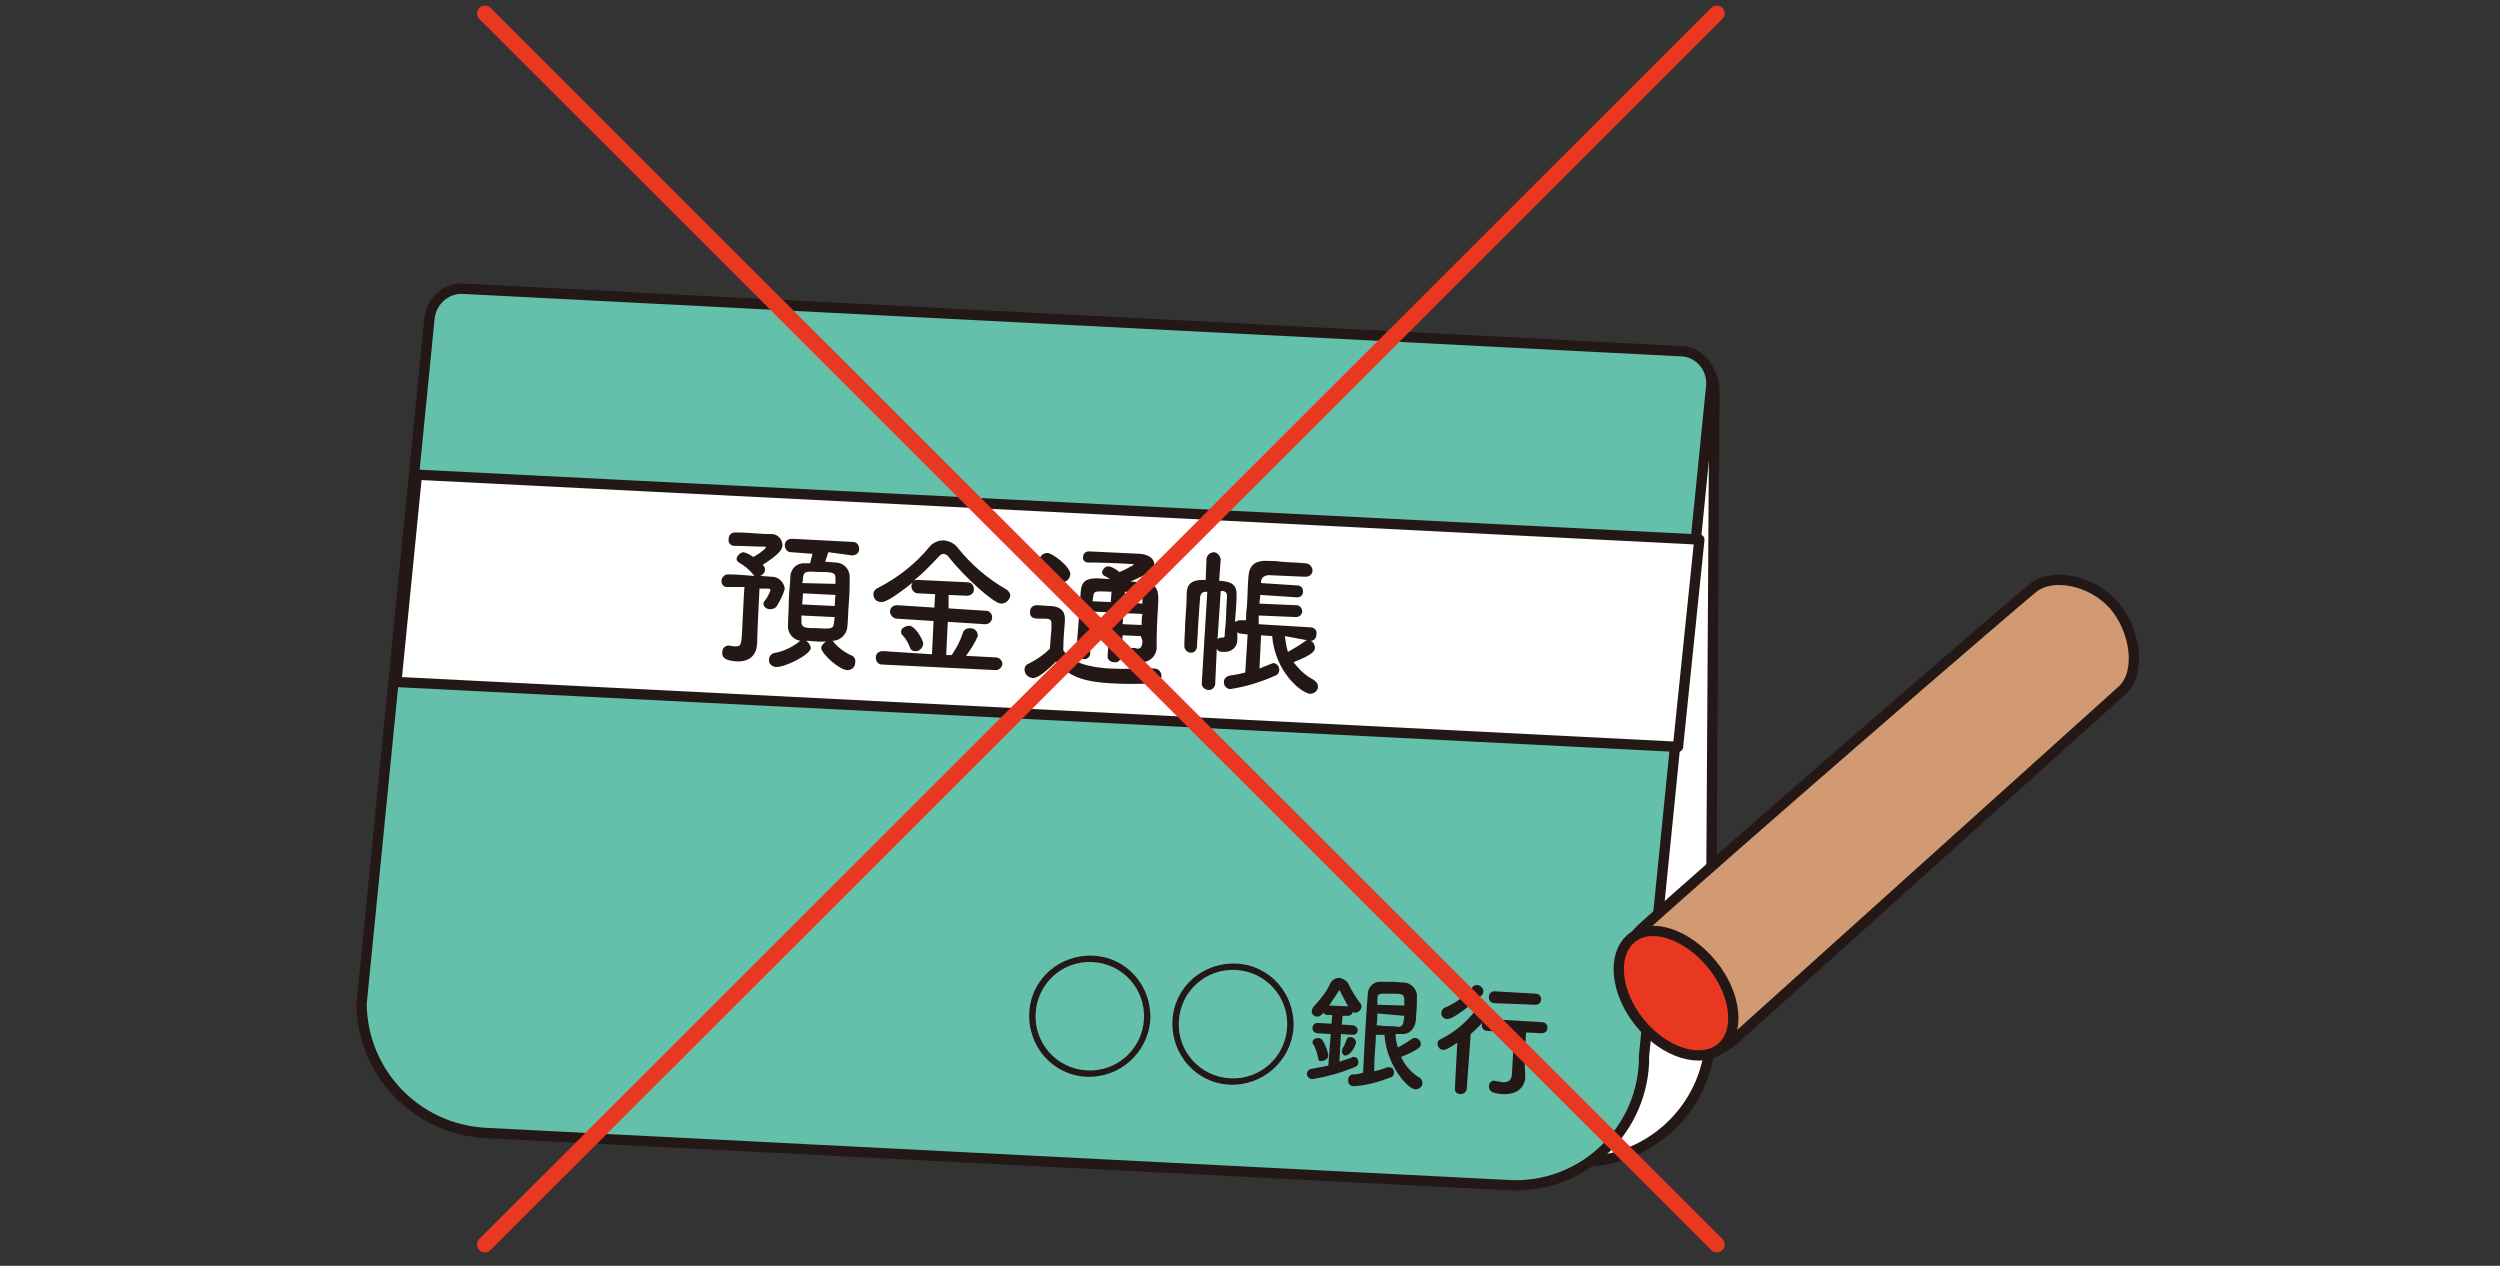 <svg version="1.1" id="レイヤー_1" xmlns="http://www.w3.org/2000/svg" xmlns:xlink="http://www.w3.org/1999/xlink" x="0" y="0" viewBox="0 0 316 160" xml:space="preserve"><rect x="0" y="0" width="316" height="160" fill="#333333" stroke="none"/><style>.st1{fill:#fff;stroke:#231815;stroke-width:1.3;stroke-linecap:round;stroke-linejoin:round}</style><g id="レイヤー_2_1_"><g id="contents"><defs><path id="SVGID_1_" d="M0 0h316v160H0z"/></defs><clipPath id="SVGID_2_"><use xlink:href="#SVGID_1_" overflow="visible"/></clipPath><g clip-path="url(#SVGID_2_)"><path class="st1" d="M69.7 140.2l129.4 6.6c9 .5 16.7-6.5 17.1-15.5v-.8l.5-81c.1-2.7-2.1-5-4.8-5.1L60 36.6c-2.8-.2-5.1 1.9-5.3 4.7v.3l-.5 82.2c0 8.8 6.8 15.9 15.5 16.4z"/><path d="M61.3 143.2l129.4 6.6c9 .5 16.7-6.5 17.1-15.5v-.8l8.5-84.7c.2-2.2-1.4-4.2-3.6-4.4h-.1L58.5 36.5c-2.1-.1-3.9 1.5-4.2 3.6l-8.6 86.8c.1 8.7 6.9 15.8 15.6 16.3z" fill="#64c0ab" stroke="#231815" stroke-width="1.3" stroke-linecap="round" stroke-linejoin="round"/><path class="st1" d="M52.7 60l-2.6 26.2 162 8.2 2.7-26.2z"/><path d="M95.8 78.5c0 .3-.1 2.1-.1 2.8v.1c-.1 1.3-.8 2.3-2.7 2.2-.8-.1-1.8-.2-1.7-1.2 0-.5.4-.8.8-.8h.2c.2.1.5.1.7.1.7 0 .7-.3.8-1.9.1-1.8.2-4.5.3-5.6h-2.2c-.4 0-.7-.3-.7-.7v-.1c0-.4.4-.8.8-.8.9 0 2.2.1 3.4.2-.1-.1-.2-.1-.2-.2-.5-.6-1.1-1.1-1.8-1.5-.2-.1-.3-.3-.3-.5.1-.4.5-.8.9-.8.4.1.8.3 1.2.6.3-.1 1.5-.9 1.6-1.2 0-.1 0-.1-.1-.1-1 0-2.7-.1-3.8-.1h-.1c-.4 0-.8-.4-.7-.8v-.1c0-.5.4-.8.8-.8 1.1 0 2.6.1 3.8.2h.8c.7 0 1.3.5 1.4 1.3v.1c0 .5-.3 1.1-2.5 2.5.4.3.4.9 0 1.2-.1.1-.2.2-.4.2.6 0 1.2.1 1.6.1.8 0 1.5.7 1.6 1.5-.2.8-.6 1.5-1 2.2-.2.3-.5.4-.9.4s-.8-.3-.8-.7c0-.2.1-.3.2-.4.3-.4.5-.8.7-1.3 0-.1-.1-.2-.3-.2H96l-.2 4.1zm8.9-8.7c-.1.4-.3.9-.4 1.2l1.3.1c1 0 1.8.8 1.8 1.8 0 .9 0 2.1-.1 3.2s-.1 2.3-.2 3.2c-.1.9-.9 1.7-1.9 1.7.1.1.2.1.2.2.6.7 1.3 1.2 2.1 1.6.4.1.7.5.6.9 0 .6-.4 1-1 1-1 0-3.3-2.1-3.3-2.8 0-.3.3-.6.6-.8h-.7c-.6 0-1.2-.1-1.8-.1.3.2.5.5.6.9-.1.9-3.4 2.5-4.4 2.4-.5 0-.9-.4-.9-.8v-.1c0-.5.4-.9.9-.9 1-.2 2-.7 2.8-1.3.1-.1.2-.2.3-.2-.9-.1-1.6-.9-1.6-1.8s.1-2 .1-3.1.2-2.3.2-3.3c.1-1 .9-1.7 1.9-1.6h.6l.3-1.2-2.7-.2c-.5 0-.8-.4-.8-.9s.4-.8.9-.8l7.7.4c.5 0 .8.4.8.9s-.4.8-.9.8l-3-.4zm-3.4 8v.8c0 .7.4.8 1.8.8 2 .1 2.2.1 2.3-.6 0-.2.1-.5.1-.8l-4.2-.2zm4.3-2.6l-4.1-.2-.1 1.4 4.1.2.1-1.4zm0-1.4v-.7c0-.7-.2-.8-2.1-.8-1.6-.1-1.9-.1-2 .7 0 .2 0 .4-.1.7l4.2.1zm5.9 10.2c-.5 0-.8-.4-.8-.9s.4-.8.9-.8l6.2.4.2-4.2-4.6-.3c-.5 0-.8-.4-.9-.8v-.1c0-.5.4-.8.9-.8h.1l4.6.3.1-1.7-2.1-.1c-.5 0-.8-.3-.9-.8v-.1c0-.2.1-.4.2-.5-3 2.4-3.7 2.5-4 2.5-.6 0-1-.4-1-1 0-.4.3-.7.6-.8 2.5-1.3 4.7-3 6.5-5.2.4-.5 1.1-.8 1.8-.8.7.1 1.4.4 1.8 1 1.7 2.1 3.8 3.9 6.1 5.2.3.2.5.5.5.8-.1.6-.6 1-1.2 1-1-.1-4.6-3.4-6.6-5.9-.1-.2-.3-.3-.6-.4-.2 0-.4.1-.6.3-1 1.1-2.1 2.2-3.2 3.1.2-.1.4-.1.5-.1l6.3.3c.5 0 .8.4.8.9s-.4.8-.9.8l-2.3-.1v1.7l4.7.3c.5 0 .8.4.8.8v.1c0 .4-.4.8-.8.8h-.1l-4.7-.3-.2 4.2h.7c.6-.9 1.1-1.8 1.4-2.8.1-.4.5-.6.9-.6.6 0 1 .4 1 1-.4.9-.9 1.7-1.5 2.5l3.8.2c.4 0 .8.4.8.8s-.4.8-.8.8h-.1l-14.3-.7zm4.1-1.7c-.3 0-.5-.2-.6-.5-.2-.6-.6-1.2-1-1.6-.1-.1-.1-.2-.1-.4 0-.4.6-.7 1-.7.8 0 1.8 1.8 1.8 2.3-.1.6-.6 1-1.1.9zm14.9 3.4c-.6-.1-1-.5-1-1.1 0-.3.2-.6.5-.7 1-.5 1.9-1.1 2.7-1.9.1-.9.1-1.6.2-2.4v-.8c0-.5-.2-.6-.9-.6h-.8c-.4 0-1.1-.1-1-.9 0-.5.4-.8.8-.8.7 0 1.2.1 1.9.1 1.2.1 1.8.7 1.7 1.9s-.2 2.5-.2 3.7c1.1 1.6 3.1 2.1 5.8 2.3 1.9.1 4.1 0 5.6 0h.1c.5 0 .9.4.9.9v.1c0 .5-.5.9-1 .9-1.2 0-3 .1-4.8 0-4.5-.2-5.9-1-7.5-2.8-1 1-2.3 2.2-3 2.1zm3.1-12.6c-.5-.7-1.1-1.3-1.8-1.8-.2-.1-.4-.4-.4-.6.1-.5.5-.8 1-.8.6 0 2.9 1.7 2.9 2.7-.1.6-.5 1-1.1 1-.3-.2-.5-.3-.6-.5zm10.6 7.3l-2.3-.1-.2 2.7c0 .4-.4.8-.8.7h-.1c-.4 0-.8-.3-.8-.7v-.1l.2-2.8-2.3-.2c0 .9-.1 1.8-.1 2.7 0 .4-.4.8-.8.7h-.1c-.5 0-.8-.4-.8-.8 0-1.1.1-2.3.2-3.4.1-1.5.2-2.9.3-4.3s.8-1.7 2.1-1.7l1.6.1c-.2-.1-.4-.3-.7-.4-.2-.1-.3-.3-.3-.5.1-.4.5-.8.9-.7.5.1.9.4 1.3.7.6-.2 1.2-.6 1.8-.9 0-.1-.1-.1-.2-.1-1.4-.1-4-.2-5.6-.2-.4 0-.7-.4-.6-.7 0-.4.3-.7.7-.7h.1c2 .1 4.4.2 6.4.3 1.2.1 1.8.7 1.8 1.3s-.6 1.2-3 2.2c3 .2 3.6.3 3.5 2.7-.2 3.2-.2 4.1-.2 5.2v.2c.1 1.1-.7 2.1-1.9 2.1h-.4c-.6 0-1.4-.2-1.4-1.1 0-.4.3-.7.7-.7h.2c.1 0 .3.1.4.1.3 0 .6-.2.6-1l-.2-.6zm-3.9-3l-2.3-.1c0 .4-.1.9-.1 1.4l2.3.1.1-1.4zm.2-2.6c-2.1-.1-2.2-.1-2.3.5l-.1.7 2.3.1.1-1.3zm1.5 2.7l-.1 1.4 2.4.1c0-.4 0-.9.1-1.4l-2.4-.1zm2.4-1.2v-.7c0-.3-.2-.6-.5-.7h-.1c-.6 0-1.1-.1-1.6-.1l-.1 1.3 2.3.2zm18 4.1c.1.7.2 1.4.4 2 .7-.4 1.4-.8 2.1-1.3.1-.1.3-.2.5-.2.5.1.8.5.8 1 0 .3-.1.8-2.7 1.8.7.9 1.5 1.7 2.5 2.2.3.2.6.5.6.9 0 .5-.5.9-1 .9-1.1-.1-4.4-2.7-4.8-7.3l-1.4-.1-.2 4.2 1.5-.6c.1 0 .2-.1.3-.1.4.1.7.4.7.9 0 .3-.2.6-.5.7-1.8.8-3.7 1.4-5.7 1.7-.4 0-.8-.4-.8-.8v-.1c0-.4.3-.7.7-.8.7-.1 1.3-.2 2-.4l.3-4.8-.8-.1c-.2 0-.4-.1-.5-.2v1c0 .8-.6 1.4-1.4 1.5h-.3c-.4 0-.7 0-.9-.4l-.2 4.5c-.1.5-.5.8-1 .7-.4-.1-.7-.4-.7-.8l.7-11.6h-.2c-.4 0-.6.2-.7.6-.1 1.2-.2 2.8-.3 4.4 0 .7-.1 1.3-.1 1.9 0 .4-.3.8-.7.8h-.1c-.4 0-.8-.4-.8-.8v-.1c0-.9.1-1.8.1-2.8.1-1.3.2-2.7.2-3.8s.6-1.7 2-1.7h.4l.1-2.7c.1-.5.5-.8 1-.8.4.1.7.4.8.9l-.2 2.7c1.1.1 2.3.2 2.2 1.9 0 .8-.1 2.2-.2 3.3.2-.1.4-.2.6-.2h.8c0-.5 0-1 .1-1.6.1-1.3.1-2.8.2-3.9.1-1.5.9-2.1 2.5-2 .5 0 1 0 1.6.1 1.1.1 2.2.1 3.1.2.4 0 .8.3.9.8v.1c0 .5-.4.8-.9.8h-.1l-2.3-.1-2.2-.1c-.5 0-1 .3-1 .8v.2l4.6.3c.4 0 .7.3.7.7v.1c0 .4-.3.7-.7.7h-.1l-4.6-.3c0 .3-.1.7-.1 1.1l4.7.2c.4 0 .7.4.7.8s-.4.7-.8.7l-4.7-.2v1.1l6.6.4c.4 0 .8.4.7.8v.1c0 .4-.3.8-.7.8h-.1l-3.2-.6zm-8.5.4c.1-.1.2-.2.4-.2h.2c.2 0 .3-.1.3-.2v-.1s0-.5.1-1.2c.1-1.1.1-2.6.2-3.7 0-.4-.1-.6-.5-.7h-.3l-.4 6.1zm-16.6 55.3c-4.2-.2-7.4-3.8-7.2-8.1.2-4.2 3.8-7.4 8.1-7.2 4.2.2 7.4 3.8 7.2 8.1-.3 4.2-3.9 7.4-8.1 7.2zm.8-14.5c-3.8-.2-7 2.7-7.2 6.5-.2 3.8 2.7 7 6.5 7.2 3.8.2 7-2.7 7.2-6.5.2-3.8-2.7-7-6.5-7.2zm17.3 15.5c-4.2-.2-7.4-3.8-7.2-8.1.2-4.2 3.8-7.4 8.1-7.2 4.2.2 7.4 3.8 7.2 8.1-.3 4.2-3.9 7.4-8.1 7.2zm.8-14.5c-3.8-.2-7 2.7-7.2 6.5-.2 3.8 2.7 7 6.5 7.2 3.8.2 7-2.7 7.2-6.5.2-3.8-2.7-7-6.5-7.2zm12 8.1l-1.7-.1c-.3 0-.6-.3-.6-.6v-.1c0-.3.3-.6.6-.6h.1l1.7.1.1-1.1h-.6c-.2 0-.4-.1-.5-.3-.4.5-.7.5-.8.5-.4 0-.7-.3-.7-.7 0-.2.1-.3.2-.5.8-.9 1.6-1.8 2.1-2.9.2-.5.7-.8 1.2-.8.5.1 1 .4 1.2.9.4.8.9 1.6 1.5 2.4.1.1.1.3.1.4-.1.4-.4.7-.8.7-.1 0-.2 0-.3-.1-.1.3-.3.5-.6.5h-.7l-.1 1.1 1.5.1c.3.1.6.4.5.7 0 .3-.3.5-.6.5l-1.5-.1-.2 3.5c.5-.2 1-.3 1.5-.5.1-.1.2-.1.3-.1.4 0 .6.3.6.7 0 .3-.2.5-.5.6-1.7.7-3.5 1.2-5.3 1.5-.4 0-.7-.3-.7-.7 0-.3.3-.6.6-.6.7-.1 1.4-.3 2.1-.4l.3-4zm-1.6 3c-.1-.6-.3-1.2-.6-1.7-.1-.1-.1-.2-.1-.3 0-.3.4-.5.7-.5.2 0 .4.1.5.2.4.6.7 1.3.8 2 0 .4-.4.7-.8.7-.3.1-.5-.1-.5-.4zm3.8-6.5c-.4-.7-.8-1.5-1-1.9 0-.1-.1-.1-.1-.1s-.1 0-.1.1l-1.2 1.8 2.4.1zm-.8 5.7c0-.1.1-.3.1-.4.2-.3.4-.7.5-1.1.1-.2.3-.4.5-.3.4 0 .7.3.7.7 0 .2-.6 1.6-1.3 1.6-.2.1-.4-.1-.5-.5zm4.3-2.1v.6c-.1 1.1-.2 2.9-.2 4 .6-.1 1.1-.3 1.7-.5h.2c.4 0 .6.3.6.7 0 .3-.2.6-.5.6-1.5.6-3 1-4.6 1.1-.4 0-.7-.3-.7-.7v-.1c0-.4.3-.7.7-.7.4 0 .8-.1 1.2-.2.1-2.4.4-7.8.6-10.1.1-.9.9-1.5 1.7-1.4h1.4c.5 0 1.1.1 1.6.1.8.1 1.4.8 1.5 1.5 0 .8 0 1.8-.1 2.6 0 .3 0 .7-.1 1-.2.9-.9 1.5-1.8 1.4h-.7c0 .6.1 1.1.3 1.7.6-.3 1.2-.7 1.8-1.1.1-.1.3-.1.4-.1.4 0 .7.4.7.8 0 .3-.3.7-2.5 1.6.5 1.1 1.3 2 2.3 2.6.2.1.4.4.4.7 0 .4-.4.8-.9.8-1.1-.1-3.7-3.3-3.9-6.9h-1.1zm.2-2.7c0 .5 0 1-.1 1.5.4 0 .9.1 1.3.1s1.1 0 1.4.1c.7 0 .7-.5.8-1.4l-3.4-.3zm3.4-1v-.8c0-.7-.4-.7-1.7-.7s-1.7-.1-1.7.6v.8l3.4.1zm6.7 4.7c-1.3.9-1.6.9-1.8.9-.4 0-.7-.4-.7-.8 0-.3.2-.5.5-.6 1.6-.8 2.9-1.9 4-3.2.1-.2.4-.3.6-.3.4 0 .8.4.8.9 0 .2-.1.6-1.7 2l-.5 6.9c0 .4-.4.7-.8.7s-.7-.3-.7-.6v-.1l.3-5.8zm-1.3-3c-.4 0-.8-.4-.7-.8 0-.3.2-.6.6-.7 1.3-.6 2.4-1.4 3.3-2.5.1-.2.4-.3.6-.3.4 0 .8.4.8.8 0 .2-.1.4-.2.5-1 .9-3.6 3.1-4.4 3zm9.9 7.5c-.1.9-.8 2.1-2.9 2-1.2-.1-1.7-.3-1.7-1 0-.4.3-.7.6-.7h.1c.3.1.7.1 1 .2.6 0 1.1-.1 1.2-.9.1-1.6.2-3.5.3-5.4l-3.4-.2c-.4 0-.7-.3-.7-.7v-.1c0-.4.4-.7.8-.7l6.8.4c.4 0 .7.3.7.7s-.3.7-.7.7h-.1l-1.9-.1c-.1 1.2-.1 2.4-.2 3.4l.1 2.4zm-3.9-9.5c-.4 0-.7-.3-.7-.7v-.1c0-.4.3-.7.7-.7l5.2.3c.4 0 .7.3.7.7 0 .4-.3.7-.7.7h-.1l-5.1-.2z" fill="#231815"/><path d="M257 74.3c-2.3 1.8-39.4 33.9-49.4 43-1.5 1.3-2.2 3.3-1.9 5.3.5 3.6 2.3 8.8 8.4 10.2 1.8.4 3.7-.1 5.1-1.4l49.1-44.2c2.4-2.3 1.6-7.6-1.1-10.7s-7.7-4.2-10.2-2.2z" fill="#d19a72" stroke="#231815" stroke-width="1.3" stroke-linecap="round" stroke-linejoin="round"/><path d="M216.4 121.9c3.1 3.8 3.6 8.6 1.1 10.6s-7.1.6-10.2-3.2-3.6-8.6-1.1-10.7 7.1-.5 10.2 3.3z" fill="#e83820" stroke="#231815" stroke-width="1.3" stroke-linecap="round" stroke-linejoin="round"/><path d="M61.3 1.7L217 157.3m-155.7 0L217 1.7" fill="none" stroke="#e83820" stroke-width="2" stroke-linecap="round" stroke-linejoin="round"/></g></g></g></svg>